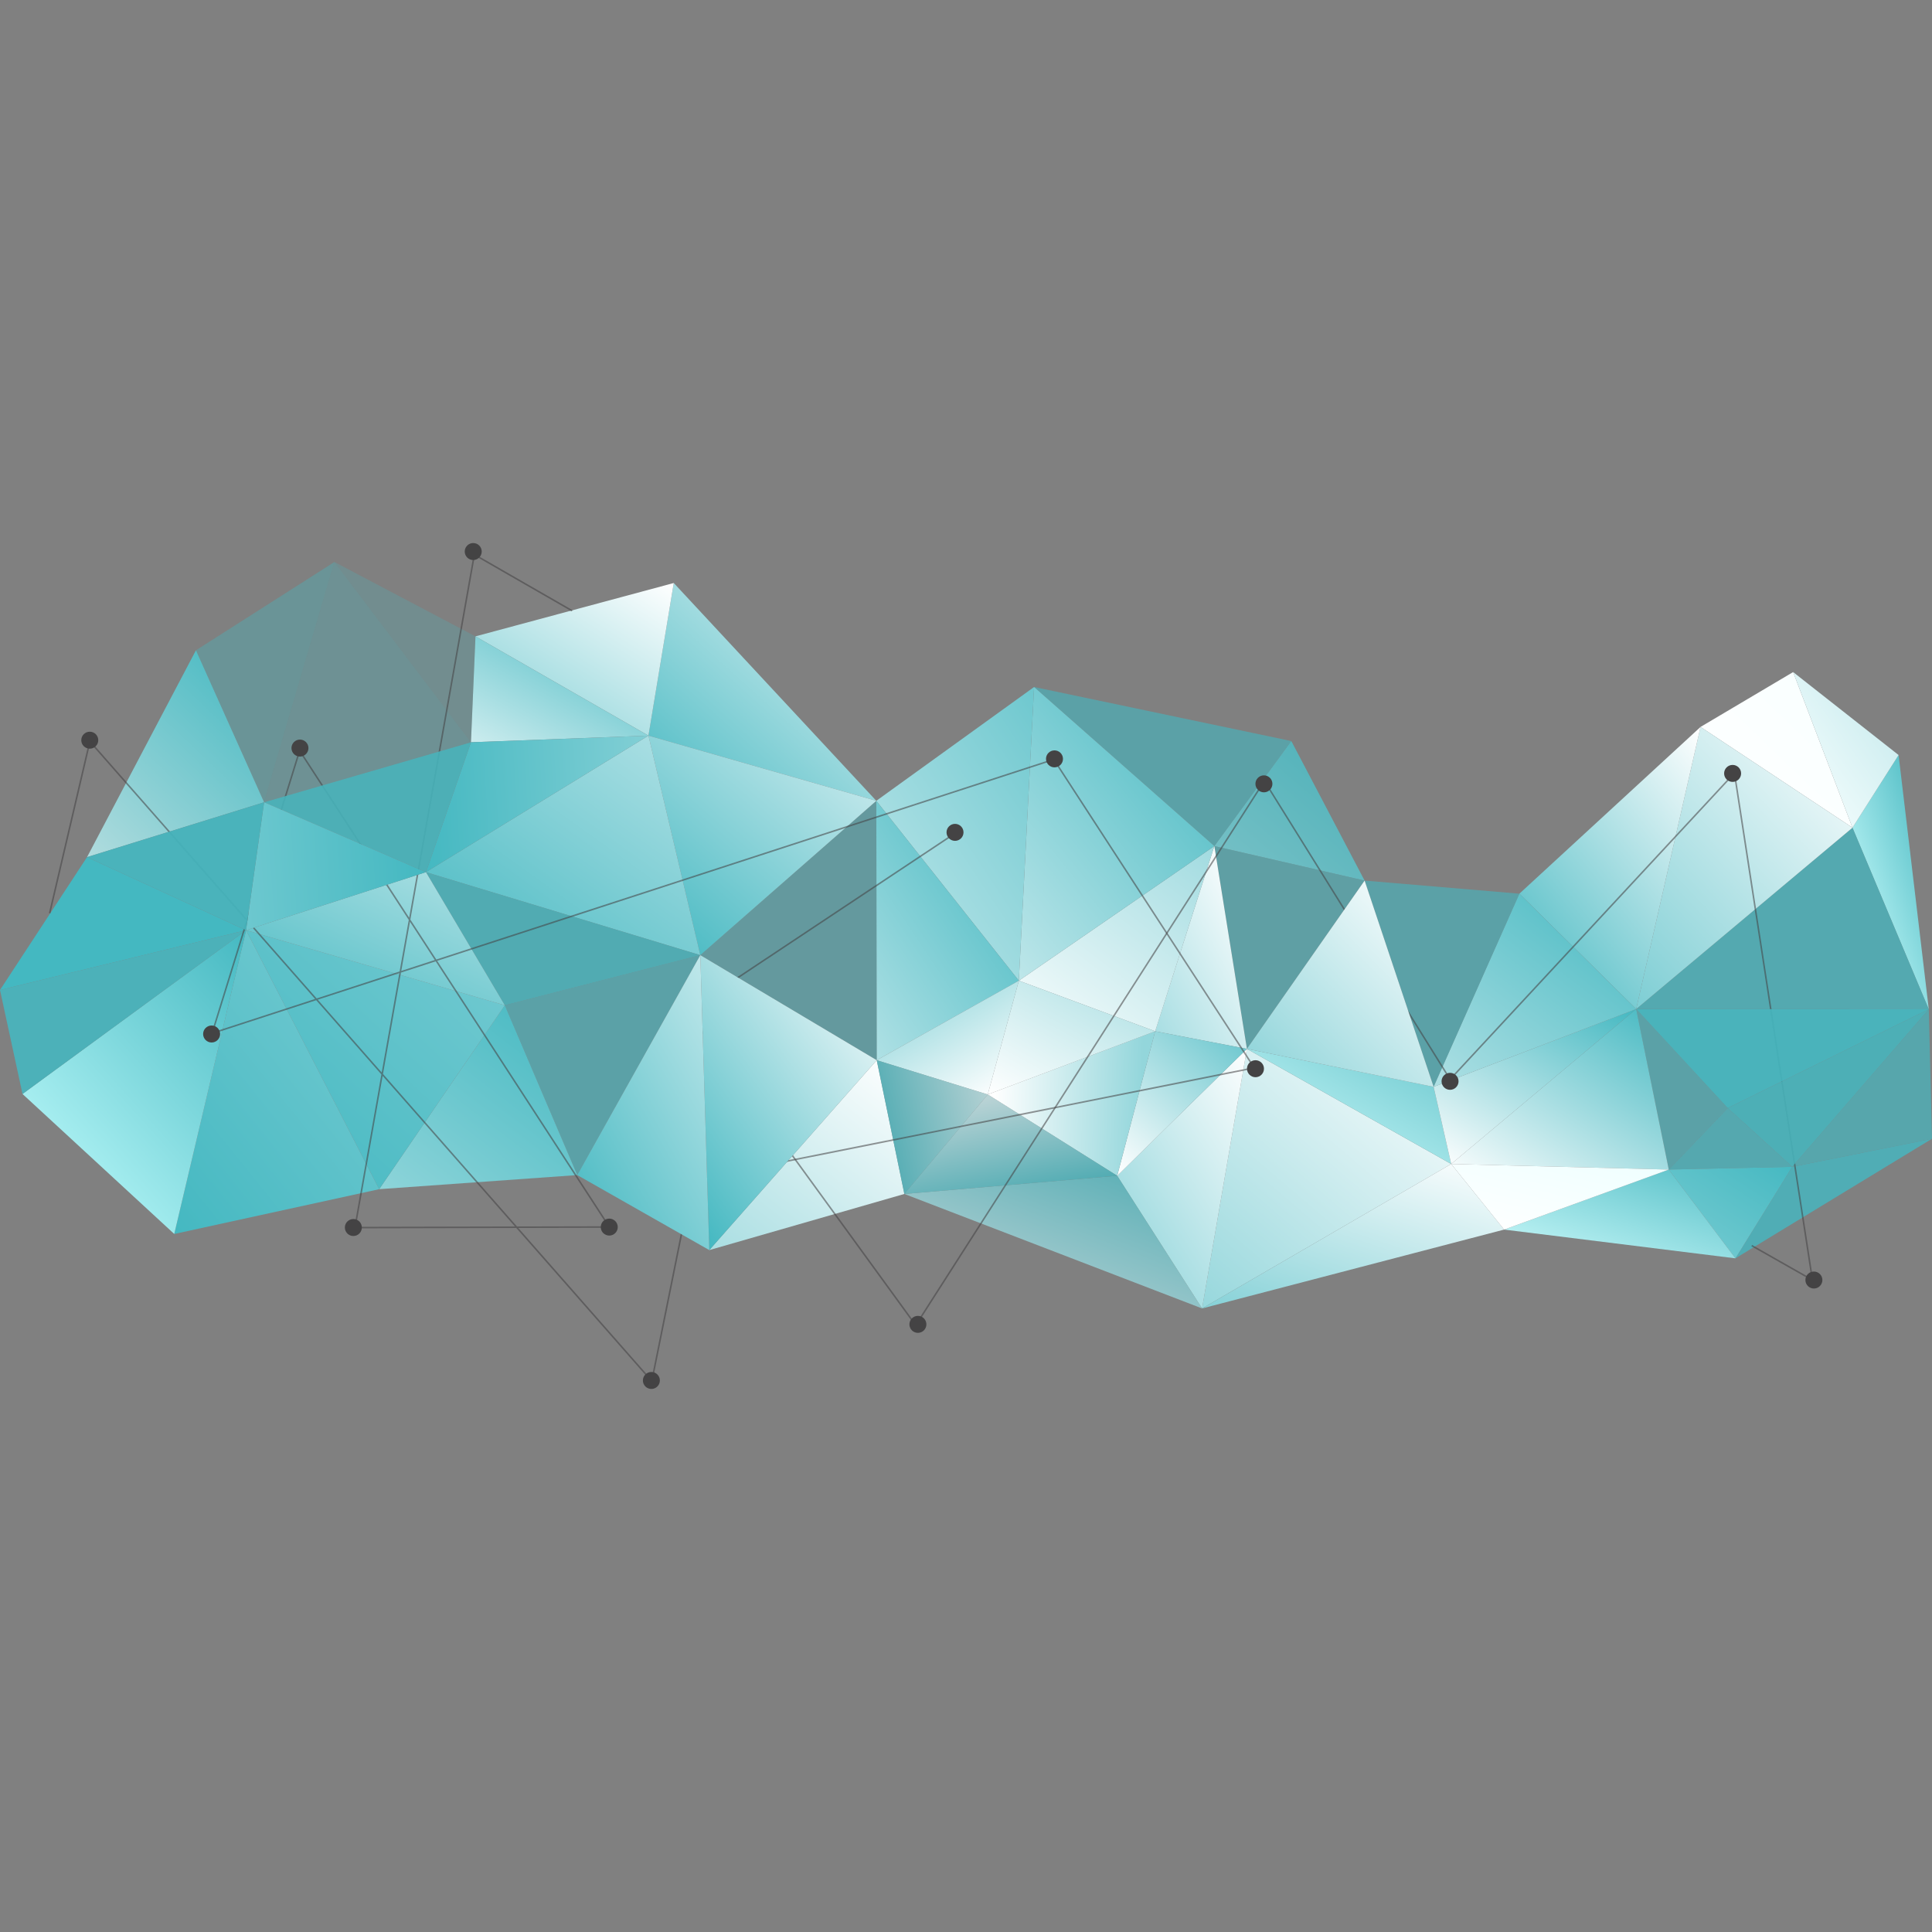 <svg data-name="Layer 1" xmlns="http://www.w3.org/2000/svg" xmlns:xlink="http://www.w3.org/1999/xlink" width="600" height="600" viewBox="0 0 600 600"><rect x="0" y="0" width="600" height="600" fill="#808080" stroke="none"/><defs><linearGradient id="c" x1="1202.253" y1="396.574" x2="1203.187" y2="395.64" gradientTransform="matrix(-85.782 6.12 -6.048 -84.784 105972.713 26582.916)" gradientUnits="userSpaceOnUse"><stop offset="0" stop-color="#fff"/><stop offset="1" stop-color="#96d7dc"/></linearGradient><linearGradient id="d" x1="1235.613" y1="396.39" x2="1236.547" y2="395.456" gradientTransform="matrix(-20.947 1.494 -6.048 -84.784 28874.688 32000.81)" gradientUnits="userSpaceOnUse"><stop offset="0" stop-color="#53bec6"/><stop offset="1" stop-color="#cfffff"/></linearGradient><linearGradient id="e" x1="1210.744" y1="397.754" x2="1211.679" y2="396.82" gradientTransform="matrix(-47.878 3.416 -3.771 -52.866 60043.942 17103.313)" gradientUnits="userSpaceOnUse"><stop offset="0" stop-color="#f8ffff"/><stop offset="1" stop-color="#fff"/></linearGradient><linearGradient id="f" x1="1219.718" y1="397.934" x2="1220.652" y2="397" gradientTransform="matrix(-32.916 2.348 -3.771 -52.866 42233.313 18374.28)" gradientUnits="userSpaceOnUse"><stop offset="0" stop-color="#c1e8eb"/><stop offset="1" stop-color="#f8ffff"/></linearGradient><linearGradient id="g" x1="1203.767" y1="396.315" x2="1204.701" y2="395.381" gradientTransform="matrix(-75.807 5.408 -6.546 -91.767 94417.337 30076.542)" gradientUnits="userSpaceOnUse"><stop offset="0" stop-color="#fff"/><stop offset="1" stop-color="#7eced4"/></linearGradient><linearGradient id="h" x1="1214.17" y1="400.935" x2="1215.105" y2="400" gradientTransform="matrix(-40.896 2.917 -2.206 -30.921 51090.56 9212.33)" gradientUnits="userSpaceOnUse"><stop offset="0" stop-color="#44b8c1"/><stop offset="1" stop-color="#78ccd2"/></linearGradient><linearGradient id="a" x1="1204.121" y1="397.686" x2="1205.056" y2="396.751" gradientTransform="matrix(-71.817 5.123 -3.842 -53.863 88535.13 15574.24)" gradientUnits="userSpaceOnUse"><stop offset="0" stop-color="#44b8c1"/><stop offset="1" stop-color="#fff"/></linearGradient><linearGradient id="i" x1="1200.435" y1="398.947" x2="1201.369" y2="398.012" gradientTransform="matrix(-101.742 7.258 -2.989 -41.894 123801.463 8364.02)" gradientUnits="userSpaceOnUse"><stop offset="0" stop-color="#fff"/><stop offset="1" stop-color="#85d1d7"/></linearGradient><linearGradient id="j" x1="1203.542" y1="400.696" x2="1204.476" y2="399.762" gradientTransform="matrix(-75.807 5.408 -2.206 -30.921 92667.563 6246.342)" gradientUnits="userSpaceOnUse"><stop offset="0" stop-color="#53bec6"/><stop offset="1" stop-color="#d6ffff"/></linearGradient><linearGradient id="k" x1="1204.492" y1="403.274" x2="1205.426" y2="402.339" gradientTransform="matrix(-71.817 5.123 -1.637 -22.942 87669.42 3434.56)" gradientUnits="userSpaceOnUse"><stop offset="0" stop-color="#ecffff"/><stop offset="1" stop-color="#fff"/></linearGradient><linearGradient id="l" x1="1205.627" y1="398.858" x2="1206.561" y2="397.924" gradientTransform="matrix(-64.835 4.625 -3.06 -42.891 79835.31 11852.52)" gradientUnits="userSpaceOnUse"><stop offset="0" stop-color="#66c5cc"/><stop offset="1" stop-color="#d6ffff"/></linearGradient><linearGradient id="m" x1="1204.984" y1="398.567" x2="1205.919" y2="397.632" gradientTransform="matrix(-68.825 4.91 -3.344 -46.881 84765.972 13077.346)" xlink:href="#a"/><linearGradient id="n" x1="1205.928" y1="396.232" x2="1206.863" y2="395.298" gradientTransform="matrix(-63.838 4.554 -6.546 -91.767 80107.7 31097.23)" gradientUnits="userSpaceOnUse"><stop offset="0" stop-color="#fff"/><stop offset="1" stop-color="#44b8c1"/></linearGradient><linearGradient id="o" x1="1204.843" y1="397.319" x2="1205.778" y2="396.385" gradientTransform="matrix(-68.825 4.91 -4.412 -61.843 85184.176 18932.735)" gradientUnits="userSpaceOnUse"><stop offset="0" stop-color="#44b8c1"/><stop offset="1" stop-color="#afe0e4"/></linearGradient><linearGradient id="p" x1="1210.069" y1="398.096" x2="1211.004" y2="397.161" gradientTransform="matrix(-48.876 3.487 -3.416 -47.878 60930.435 15075.63)" gradientUnits="userSpaceOnUse"><stop offset="0" stop-color="#44b8c1"/><stop offset="1" stop-color="#7acdd3"/></linearGradient><linearGradient id="q" x1="1221.723" y1="396.86" x2="1222.657" y2="395.925" gradientTransform="matrix(-29.924 2.135 -4.839 -67.828 38868.356 24584.652)" gradientUnits="userSpaceOnUse"><stop offset="0" stop-color="#fff"/><stop offset="1" stop-color="#a3dce1"/></linearGradient><linearGradient id="r" x1="1211.368" y1="396.514" x2="1212.303" y2="395.58" gradientTransform="matrix(-45.883 3.273 -6.048 -84.784 58367.21 29978.935)" gradientUnits="userSpaceOnUse"><stop offset="0" stop-color="#fff"/><stop offset="1" stop-color="#8bd3d9"/></linearGradient><linearGradient id="s" x1="1211.469" y1="398.558" x2="1212.403" y2="397.623" gradientTransform="matrix(-45.883 3.273 -3.344 -46.881 57300.418 15032.674)" gradientUnits="userSpaceOnUse"><stop offset="0" stop-color="#62c3cb"/><stop offset="1" stop-color="#fff"/></linearGradient><linearGradient id="t" x1="1201.014" y1="398.613" x2="1201.949" y2="397.679" gradientTransform="matrix(-95.757 6.831 -3.273 -45.883 116680.728 10449.03)" gradientUnits="userSpaceOnUse"><stop offset="0" stop-color="#44b8c1"/><stop offset="1" stop-color="#e9f6f8"/></linearGradient><linearGradient id="u" x1="1204.867" y1="397.373" x2="1205.801" y2="396.438" gradientTransform="matrix(-67.828 4.839 -4.269 -59.848 83802.277 18218.636)" gradientUnits="userSpaceOnUse"><stop offset="0" stop-color="#a1dbe0"/><stop offset="1" stop-color="#fbfefe"/></linearGradient><linearGradient id="v" x1="1204.996" y1="396.185" x2="1205.931" y2="395.25" gradientTransform="matrix(-67.828 4.839 -6.902 -96.754 84835.87 32706.373)" gradientUnits="userSpaceOnUse"><stop offset="0" stop-color="#44b8c1"/><stop offset="1" stop-color="#bfe7ea"/></linearGradient><linearGradient id="w" x1="1205.074" y1="397.42" x2="1206.009" y2="396.486" gradientTransform="matrix(-65.833 4.696 -4.198 -58.85 81290.67 18066.092)" gradientUnits="userSpaceOnUse"><stop offset="0" stop-color="#fff"/><stop offset="1" stop-color="#a9dee2"/></linearGradient><linearGradient id="x" x1="1208.012" y1="396.093" x2="1208.946" y2="395.159" gradientTransform="matrix(-54.861 3.914 -6.902 -96.754 69329.26 33812.116)" gradientUnits="userSpaceOnUse"><stop offset="0" stop-color="#6fc8cf"/><stop offset="1" stop-color="#c1e8eb"/></linearGradient><linearGradient id="y" x1="1210.074" y1="396.452" x2="1211.009" y2="395.517" gradientTransform="matrix(-48.876 3.487 -6.12 -85.782 61879.86 30032.253)" gradientUnits="userSpaceOnUse"><stop offset="0" stop-color="#44b8c1"/><stop offset="1" stop-color="#b0e1e5"/></linearGradient><linearGradient id="z" x1="1203.715" y1="396.575" x2="1204.649" y2="395.641" gradientTransform="matrix(-73.812 5.266 -5.479 -76.805 91292.027 24300.2)" gradientUnits="userSpaceOnUse"><stop offset="0" stop-color="#e5f5f6"/><stop offset="1" stop-color="#44b8c1"/></linearGradient><linearGradient id="A" x1="1203.904" y1="396.913" x2="1204.838" y2="395.978" gradientTransform="matrix(-73.812 5.266 -5.266 -73.812 91211.702 23171.1)" gradientUnits="userSpaceOnUse"><stop offset="0" stop-color="#d8f0f2"/><stop offset="1" stop-color="#44b8c1"/></linearGradient><linearGradient id="B" x1="1204.967" y1="397.445" x2="1205.902" y2="396.511" gradientTransform="matrix(-65.833 4.696 -4.127 -57.853 81153.34 17653.83)" gradientUnits="userSpaceOnUse"><stop offset="0" stop-color="#44b8c1"/><stop offset="1" stop-color="#8dd4d9"/></linearGradient><linearGradient id="b" x1="1202.33" y1="396.485" x2="1203.264" y2="395.55" gradientTransform="matrix(-83.787 5.977 -6.333 -88.774 103393.79 28283.748)" gradientUnits="userSpaceOnUse"><stop offset="0" stop-color="#76cbd2"/><stop offset="1" stop-color="#44b8c1"/></linearGradient><linearGradient id="C" x1="1204.395" y1="396.049" x2="1205.33" y2="395.115" gradientTransform="matrix(-68.825 4.91 -7.045 -98.749 85800.686 33490.005)" xlink:href="#b"/><linearGradient id="D" x1="1201.523" y1="396.642" x2="1202.457" y2="395.708" gradientTransform="matrix(-88.774 6.333 -5.266 -73.812 108977.542 21903.997)" gradientUnits="userSpaceOnUse"><stop offset="0" stop-color="#b0e1e5"/><stop offset="1" stop-color="#44b8c1"/></linearGradient><linearGradient id="E" x1="1202.13" y1="398.373" x2="1203.064" y2="397.438" gradientTransform="matrix(-83.787 5.977 -3.273 -45.883 102187.256 11365.575)" gradientUnits="userSpaceOnUse"><stop offset="0" stop-color="#b4e3e6"/><stop offset="1" stop-color="#44b8c1"/></linearGradient><linearGradient id="F" x1="1204.944" y1="397.949" x2="1205.878" y2="397.014" gradientTransform="matrix(-66.83 4.768 -3.558 -49.873 82153.067 14284.275)" gradientUnits="userSpaceOnUse"><stop offset="0" stop-color="#fff"/><stop offset="1" stop-color="#7acdd3"/></linearGradient><linearGradient id="G" x1="1206.766" y1="399.366" x2="1207.701" y2="398.431" gradientTransform="matrix(-58.85 4.198 -2.633 -36.906 72270.07 9867.122)" gradientUnits="userSpaceOnUse"><stop offset="0" stop-color="#44b8c1"/><stop offset="1" stop-color="#ceedef"/></linearGradient><linearGradient id="H" x1="1206.268" y1="396.939" x2="1207.203" y2="396.005" gradientTransform="matrix(-59.848 4.269 -4.696 -65.833 74142.496 21188.94)" gradientUnits="userSpaceOnUse"><stop offset="0" stop-color="#44b8c1"/><stop offset="1" stop-color="#b0dcde"/></linearGradient><linearGradient id="I" x1="1202.935" y1="396.106" x2="1203.869" y2="395.172" gradientTransform="matrix(-77.802 5.55 -7.045 -98.749 96459.804 32729.518)" gradientUnits="userSpaceOnUse"><stop offset="0" stop-color="#44b8c1"/><stop offset="1" stop-color="#c6ffff"/></linearGradient><linearGradient id="J" x1="708.494" y1="507.981" x2="662.741" y2="503.692" gradientTransform="rotate(-3.767 -1980.44 5805.588)" gradientUnits="userSpaceOnUse"><stop offset="0" stop-color="#93d6db"/><stop offset="1" stop-color="#fff"/></linearGradient><linearGradient id="K" x1="1207.56" y1="399.644" x2="1208.495" y2="398.709" gradientTransform="matrix(-56.855 4.056 -2.633 -36.906 70062.83 10151.356)" gradientUnits="userSpaceOnUse"><stop offset="0" stop-color="#a5dde1"/><stop offset="1" stop-color="#fff"/></linearGradient><linearGradient id="L" x1="666.759" y1="534.579" x2="662.469" y2="503.124" gradientTransform="rotate(-3.767 -1980.44 5805.588)" gradientUnits="userSpaceOnUse"><stop offset="0" stop-color="#44b8c1"/><stop offset="1" stop-color="#c9eaed"/></linearGradient><linearGradient id="M" x1="643.964" y1="466.097" x2="662.551" y2="503.271" gradientTransform="rotate(-3.767 -1980.44 5805.588)" gradientUnits="userSpaceOnUse"><stop offset="0" stop-color="#94d7dc"/><stop offset="1" stop-color="#fff"/></linearGradient><linearGradient id="N" x1="666.252" y1="503.649" x2="626.218" y2="510.798" gradientTransform="rotate(-3.767 -1980.44 5805.588)" gradientUnits="userSpaceOnUse"><stop offset="0" stop-color="#d2eef0"/><stop offset="1" stop-color="#44b8c1"/></linearGradient><linearGradient id="O" x1="491.342" y1="401.958" x2="563.083" y2="401.958" gradientTransform="rotate(-3.767 -1980.44 5805.588)" gradientUnits="userSpaceOnUse"><stop offset="0" stop-color="#44b8c1"/><stop offset="1" stop-color="#82cfd5"/></linearGradient><linearGradient id="P" x1="434.423" y1="416.308" x2="491.342" y2="416.308" gradientTransform="rotate(-3.767 -1980.44 5805.588)" gradientUnits="userSpaceOnUse"><stop offset="0" stop-color="#6dc8cf"/><stop offset="1" stop-color="#44b8c1"/></linearGradient><linearGradient id="Q" x1="1206.723" y1="396.29" x2="1207.657" y2="395.356" gradientTransform="matrix(-59.848 4.269 -6.973 -97.751 75244.658 33867.204)" gradientUnits="userSpaceOnUse"><stop offset="0" stop-color="#fdfefe"/><stop offset="1" stop-color="#44b8c1"/></linearGradient><linearGradient id="R" x1="1210.955" y1="396.021" x2="1211.89" y2="395.086" gradientTransform="matrix(-45.883 3.273 -6.973 -97.751 58549.606 35058.323)" gradientUnits="userSpaceOnUse"><stop offset="0" stop-color="#c1e8eb"/><stop offset="1" stop-color="#44b8c1"/></linearGradient><linearGradient id="S" x1="1206.382" y1="396.811" x2="1207.316" y2="395.877" gradientTransform="matrix(-60.845 4.341 -4.981 -69.823 75830.705 22753.006)" gradientUnits="userSpaceOnUse"><stop offset="0" stop-color="#fff"/><stop offset="1" stop-color="#84d0d6"/></linearGradient></defs><title>Artboard 15</title><circle cx="27.879" cy="229.873" r="2.637" fill="#444344"/><path fill="url(#c)" d="M373.32 406.348l13.922-80.615 63.438 35.754-77.36 44.86"/><path fill="url(#d)" d="M575.31 257.048l14.315-22.566 9.38 78.954-23.695-56.388"/><path fill="url(#e)" d="M556.874 208.716l-28.76 17.04 47.196 31.292-18.436-48.332"/><path fill="url(#f)" d="M556.874 208.716l18.436 48.332 14.315-22.566-32.75-25.766"/><path fill="#44b8c1" opacity=".73" d="M508.135 313.36l67.175-56.312 23.695 56.388-90.87-.075"/><path fill="url(#g)" d="M508.135 313.36l19.98-87.604 47.195 31.292-67.175 56.313"/><path fill="#44b8c1" opacity=".68" d="M556.595 362.362L600 353.646l-.995-40.21-42.41 48.926"/><path fill="#44b8c1" opacity=".8" d="M556.595 362.362l-17.644 28.425 61.05-37.14-43.405 8.715"/><path fill="#44b8c1" opacity=".72" d="M518.25 363.224l18.308-19.104 20.037 18.242-38.346.862"/><path fill="url(#h)" d="M518.25 363.224l20.7 27.563 17.645-28.425-38.346.862"/><path fill="#44b8c1" opacity=".6" d="M518.25 363.224l-10.115-49.863 28.423 30.76-18.31 19.104"/><path fill="url(#a)" d="M518.25 363.224l-67.57-1.737 57.455-48.126 10.114 49.864"/><path fill="url(#i)" d="M467.12 381.86l-93.8 24.488 77.36-44.86 16.44 20.37"/><path fill="url(#j)" d="M467.12 381.86l51.13-18.636 20.7 27.563-71.83-8.928"/><path fill="url(#k)" d="M467.12 381.86l-16.44-20.373 67.57 1.737-51.13 18.635"/><path fill="url(#l)" d="M445.224 337.52l-57.982-11.787 63.438 35.754-5.456-23.967"/><path fill="url(#m)" d="M445.224 337.52l5.456 23.967 57.455-48.126-62.91 24.16"/><path fill="url(#n)" d="M471.857 277.543l36.278 35.818 19.98-87.604-56.258 51.787"/><path fill="url(#o)" d="M471.857 277.543l-26.633 59.977 62.91-24.16-36.277-35.817"/><path fill="#44b8c1" opacity=".6" d="M423.794 273.478l21.43 64.042 26.633-59.977-48.063-4.065"/><path opacity=".86" fill="url(#p)" d="M377.128 262.756l23.9-32.618 22.766 43.34-46.666-10.722"/><path fill="#44b8c1" opacity=".55" d="M377.128 262.756l10.114 62.977 36.552-52.255-46.666-10.722"/><path fill="#44b8c1" opacity=".6" d="M377.128 262.756l-55.982-49.4 79.883 16.782-23.902 32.618"/><path fill="url(#q)" d="M358.75 320.27l18.378-57.514 10.114 62.977-28.492-5.462"/><path fill="url(#r)" d="M346.962 365.14l26.36 41.208 13.92-80.615-40.28 39.406"/><path fill="url(#s)" d="M346.962 365.14l11.788-44.87 28.492 5.463-40.28 39.406"/><path opacity=".78" fill="url(#t)" d="M346.962 365.14l-66.105 5.652 92.464 35.556-26.358-41.21"/><path fill="url(#u)" d="M316.41 304.557l42.34 15.714 18.378-57.514-60.717 41.8"/><path fill="url(#v)" d="M316.41 304.557l4.736-91.202 55.982 49.4-60.717 41.802"/><path fill="url(#w)" d="M272.273 329.25l-51.998 58.978 60.582-17.436-8.584-41.54"/><path fill="url(#x)" d="M272.147 248.7l44.264 55.857 4.736-91.202-49 35.345"/><path fill="url(#y)" d="M272.147 248.7l.126 80.55 44.138-24.693-44.263-55.857"/><path fill="url(#z)" d="M272.147 248.7l-70.763-20.244 7.86-47.398 62.903 67.642"/><path fill="#44b8c1" opacity=".46" d="M217.488 296.626l54.785 32.625-.126-80.55-54.66 47.926"/><path fill="url(#A)" d="M217.488 296.626l-16.104-68.17 70.763 20.244-54.66 47.926"/><path fill="#44b8c1" opacity=".6" d="M179.27 364.925l-22.496-52.727 60.714-15.572-38.218 68.3"/><path fill="url(#B)" d="M117.758 369.312l39.016-57.114 22.496 52.727-61.512 4.387"/><path fill="url(#b)" d="M76.425 288.89l41.333 80.422 39.016-57.114-80.35-23.307"/><path fill="url(#C)" d="M76.425 288.89l-22.31 94.33 63.643-13.908-41.333-80.42"/><path fill="url(#D)" d="M132.28 270.855l69.104-42.4 16.104 68.17-85.208-25.77"/><path fill="#44b8c1" opacity=".77" d="M132.28 270.855l24.494 41.343 60.714-15.572-85.208-25.77"/><path fill="url(#E)" d="M132.28 270.855L76.425 288.89l80.35 23.308-24.495-41.343"/><path fill="url(#F)" d="M147.664 197.63l53.72 30.826 7.86-47.398-61.58 16.57"/><path fill="url(#G)" d="M147.664 197.63l-1.4 32.884 55.12-2.058-53.72-30.827"/><path fill="#44b8c1" opacity=".23" d="M147.664 197.63l-43.802-23.105 42.4 55.99 1.402-32.886"/><path fill="#44b8c1" opacity=".3" d="M82.02 249.15l21.842-74.625 42.4 55.99-64.242 18.634"/><path fill="#44b8c1" opacity=".36" d="M82.02 249.15l-21.165-47.202 43.007-27.423L82.02 249.15"/><path fill="url(#H)" d="M27.03 266.186l33.825-64.238 21.165 47.2-54.99 17.038"/><path fill="#44b8c1" d="M27.03 266.186L0 307.456l76.425-18.565-49.394-22.704"/><path fill="url(#I)" d="M6.987 339.746l47.127 43.474 22.31-94.33-69.437 50.856"/><path fill="#44b8c1" opacity=".87" d="M6.987 339.746L0 307.456l76.425-18.565-69.438 50.856"/><path fill="url(#J)" d="M306.756 339.904l40.206 25.235 11.788-44.87-51.994 19.634"/><path fill="url(#K)" d="M306.756 339.904l9.655-35.347 42.34 15.714-51.994 19.634"/><path opacity=".78" fill="url(#L)" d="M306.756 339.904l-25.9 30.888 66.106-5.653-40.206-25.236"/><path fill="url(#M)" d="M306.756 339.904l-34.483-10.653 44.138-24.693-9.654 35.347"/><path opacity=".78" fill="url(#N)" d="M306.756 339.904l-34.483-10.653 8.584 41.542 25.9-30.888"/><path d="M202.56 429.43l-.318-.363-41.905-47.702-50.386.115 8.483-47.816-20.242-23.04-32.68 10.63 10.95-35.368-48.43-55.13-12.38 52.91-.465-.11 12.592-53.81 48.85 55.606 16.345-52.784.278.427L127.065 285l20.068-113.14 30.667 17.62-.238.415-30.077-17.28-20.04 112.97 8.06 12.396 191.857-62.414 62.555 96.222-.345.068L215.23 366.67zm-41.59-48.066l41.313 47.026 12.54-62.127.156-.03 174.152-34.776-61.97-95.324-191.387 62.263 53.905 82.902zm-42.134-47.24L110.52 381l49.398-.112zm.107-.603l41.61 47.367 28.248-.065-53.495-82.273-10.78 3.505zm-20.258-23.06l19.854 22.6 5.47-30.838zM76.83 286.308l-10.592 34.21 31.61-10.285zm.166-.535l21.347 24.3 25.76-8.382 2.84-16.002-33.816-52.006zm50.328.502l-2.705 15.25 10.415-3.39z" fill="#444344" opacity=".56"/><path fill="#444344" opacity=".56" d="M284.398 411.994l-71.254-98.024.207-.14 83.74-55.663.264.397-83.53 55.527 70.55 97.058L392.66 242.08l.2.322 57.522 92.414 88.426-95.262 24.37 158.427-19.283-10.94.236-.416 18.427 10.455-24.07-156.478-88.18 94.998-57.652-92.624-108.257 169.018"/><circle cx="65.719" cy="321.118" r="2.637" fill="#444344"/><circle cx="93.155" cy="232.32" r="2.637" fill="#444344"/><circle cx="109.737" cy="381.215" r="2.637" fill="#444344"/><circle cx="189.21" cy="381.084" r="2.637" fill="#444344"/><circle cx="202.293" cy="428.715" r="2.637" fill="#444344"/><circle cx="215.633" cy="366.304" r="2.637" fill="#444344"/><circle cx="213.646" cy="314.199" r="2.637" fill="#444344"/><circle cx="296.59" cy="258.496" r="2.637" fill="#444344"/><circle cx="146.964" cy="171.285" r="2.637" fill="#444344"/><circle cx="285.063" cy="411.292" r="2.637" fill="#444344"/><circle cx="389.901" cy="331.9" r="2.637" fill="#444344"/><circle cx="392.523" cy="243.428" r="2.637" fill="#444344"/><circle cx="327.481" cy="235.674" r="2.637" fill="#444344"/><circle cx="450.326" cy="335.815" r="2.637" fill="#444344"/><circle cx="538.078" cy="240.188" r="2.637" fill="#444344"/><circle cx="563.321" cy="397.525" r="2.637" fill="#444344"/><path fill="url(#O)" d="M132.28 270.855l13.983-40.34 55.12-2.06-69.103 42.4"/><path fill="#44b8c1" opacity=".84" d="M82.02 249.15l50.26 21.705 13.983-40.34-64.243 18.634"/><path fill="url(#P)" d="M82.02 249.15l-5.595 39.74 55.855-18.035-50.26-21.706"/><path fill="#44b8c1" opacity=".9" d="M27.03 266.186l49.395 22.705 5.595-39.74-54.99 17.036M508.135 313.36l28.423 30.76 62.447-30.684-90.87-.075"/><path fill="#44b8c1" opacity=".84" d="M556.595 362.362l-20.037-18.242 62.447-30.684-42.41 48.926"/><path fill="url(#Q)" d="M217.488 296.626l2.787 91.602 51.998-58.977-54.785-32.624"/><path fill="url(#R)" d="M179.27 364.925l41.005 23.303-2.787-91.602-38.218 68.3"/><path fill="url(#S)" d="M423.794 273.478l-36.552 52.255 57.982 11.787-21.43-64.042"/></svg>